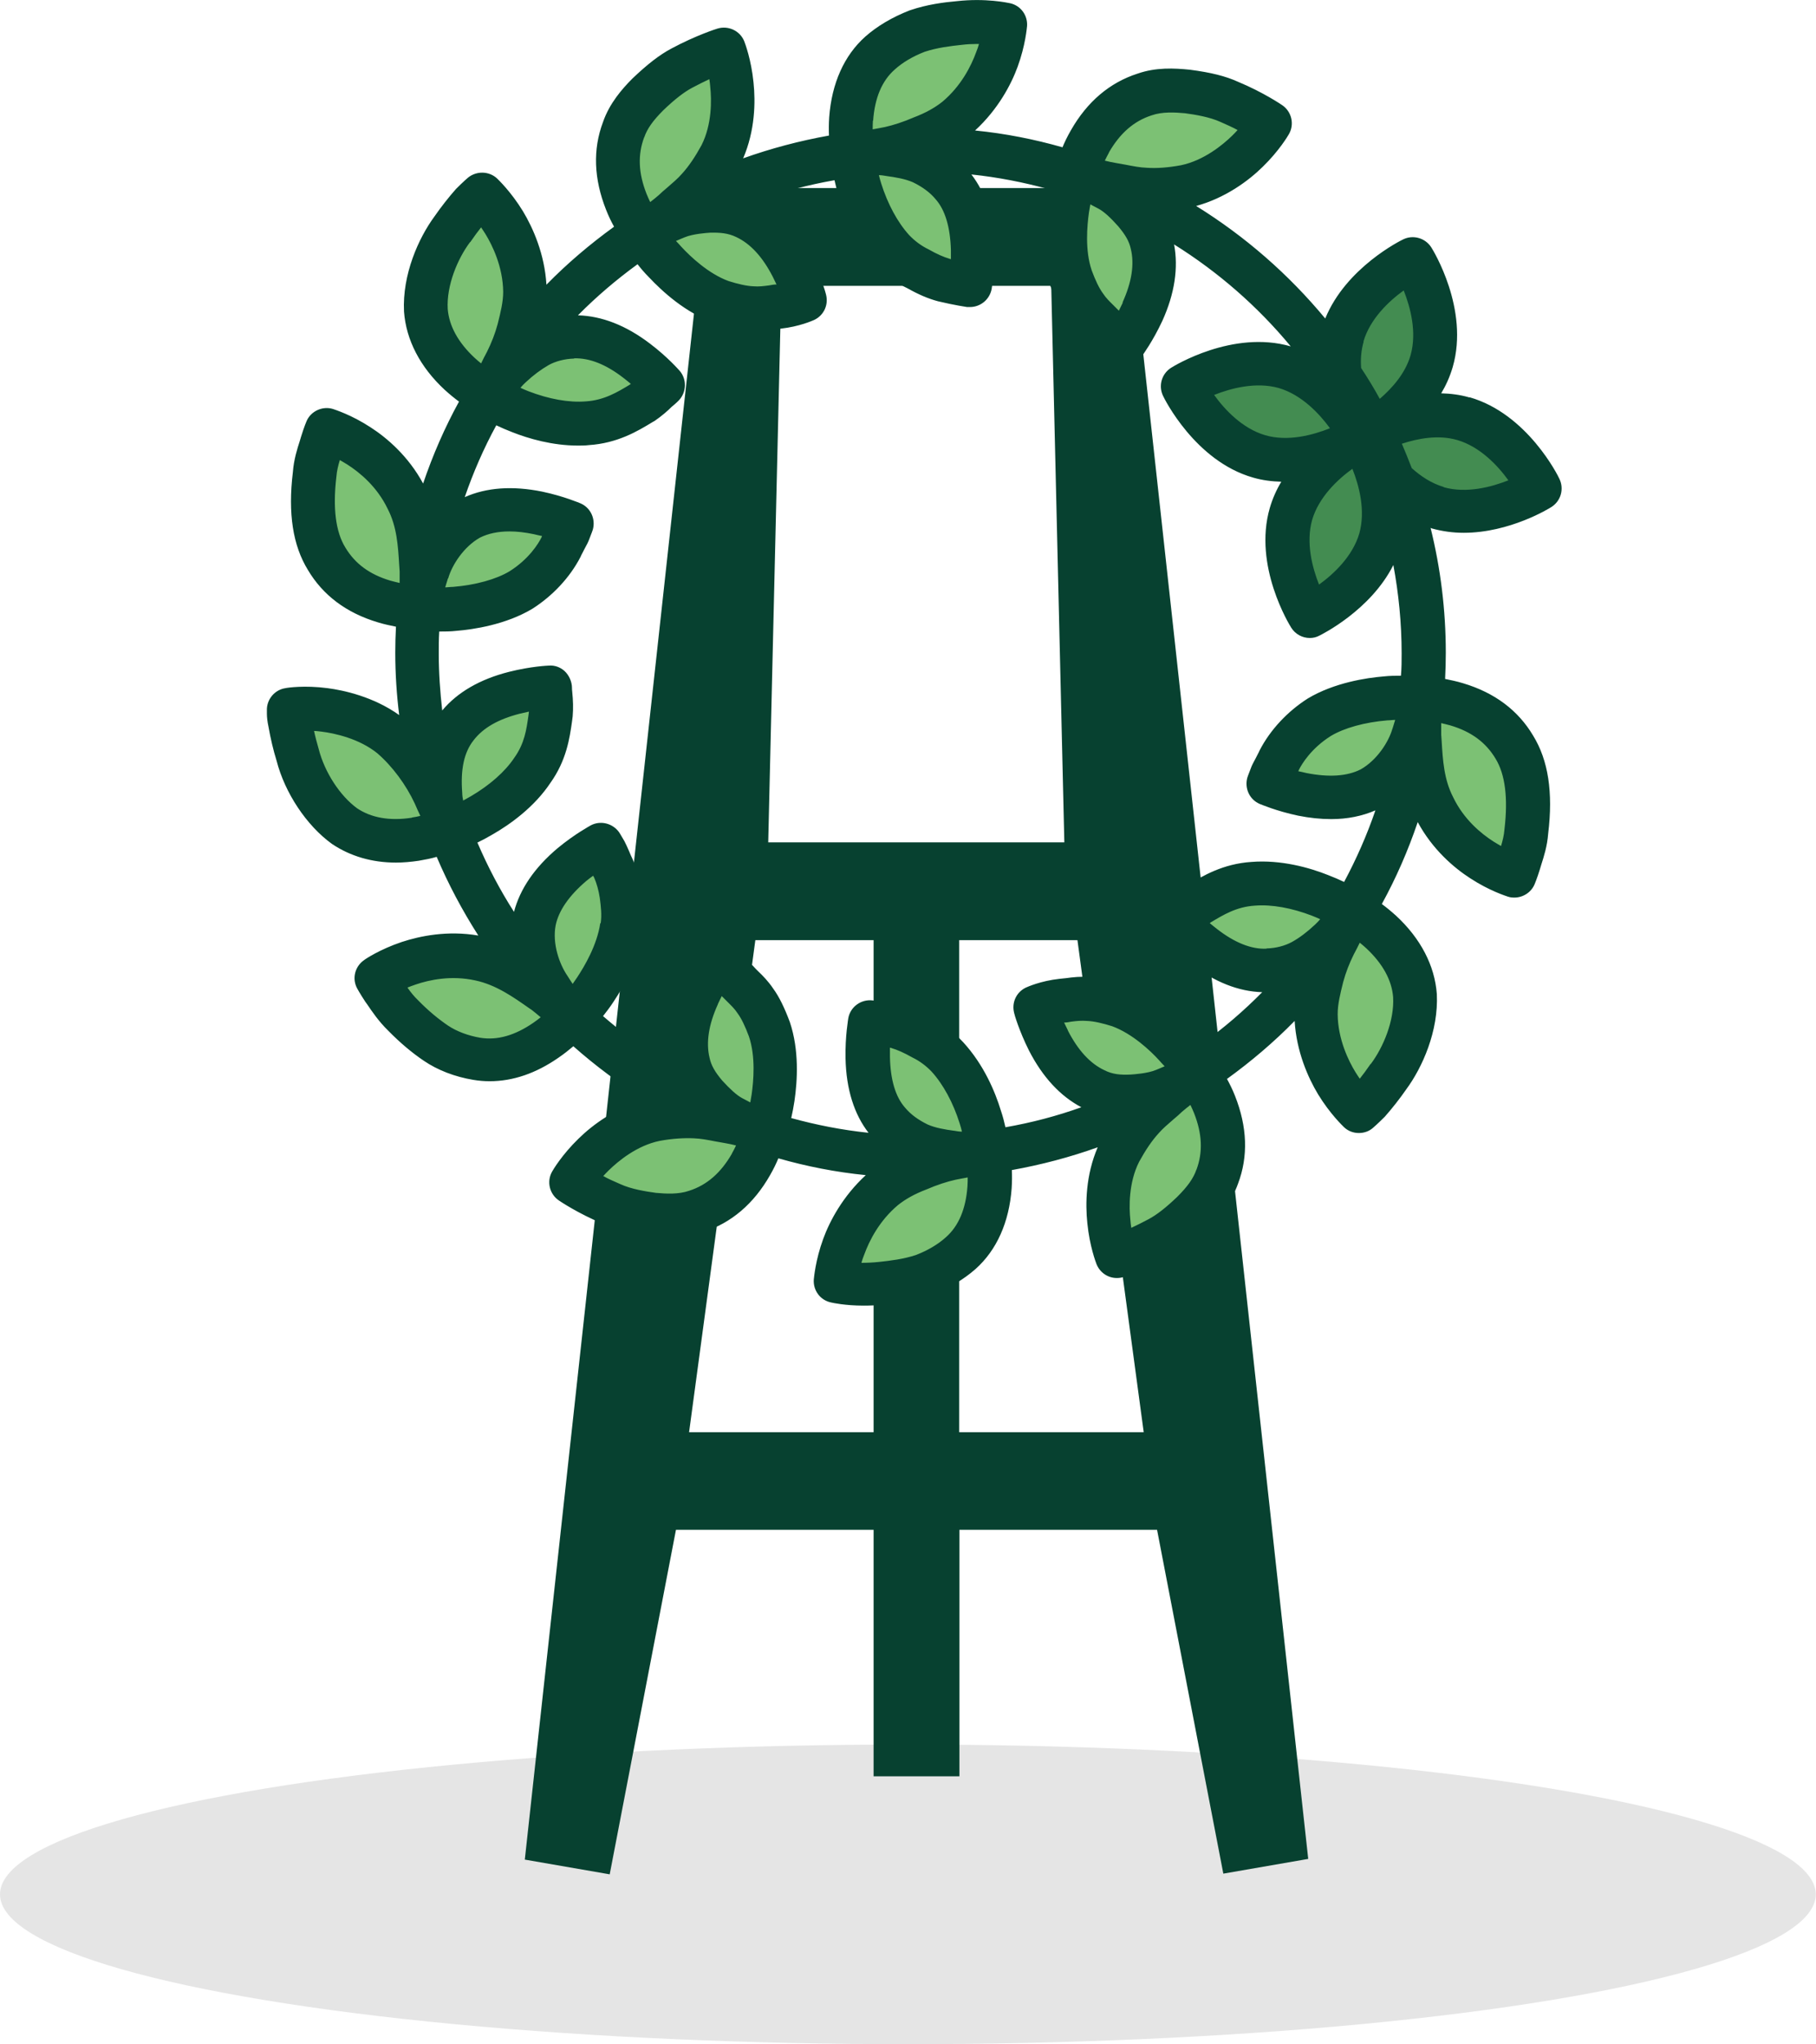 <?xml version="1.0" encoding="UTF-8"?>
<svg xmlns="http://www.w3.org/2000/svg" width="78.93" height="88.82" viewBox="0 0 78.93 88.82">
  <defs>
    <style>
      .cls-1 {
        fill: #7cc174;
      }

      .cls-2 {
        fill: #438c51;
      }

      .cls-3 {
        fill: #e5e5e5;
      }

      .cls-4 {
        fill: #074130;
      }
    </style>
  </defs>
  <g id="Layer_1" data-name="Layer 1"/>
  <g id="Layer_2" data-name="Layer 2">
    <g id="Layer_1-2" data-name="Layer 1">
      <g>
        <ellipse class="cls-3" cx="39.46" cy="82.31" rx="39.46" ry="6.51"/>
        <g>
          <path class="cls-4" d="M37.96,8.17h-7.2l-7.95,72.63,3.69,.64,2.88-14.97h8.59v10.71h3.73v-10.71h8.59l2.88,14.94,3.69-.64L48.9,8.17h-7.2m-11.75,54.06l2.88-21.38h5.14v21.38h-8.02Zm19.76,0h-8.02v-21.38h5.14l2.88,21.38Zm-4.02-49.81l.57,24.18h-12.87l.57-24.18h11.72Z"/>
          <g>
            <g>
              <path class="cls-1" d="M65.81,32.46c-.64-1.08-1.62-1.59-2.49-1.85-.85-.25-1.51-.27-1.53-.27h0s0,.04,0,.12c0,.08-.01,.19-.03,.33h0c-.03,.3-.06,.69-.05,1.15,.07,.93,.08,2.06,.63,3.13,.5,1.05,1.33,1.81,2.09,2.3,.75,.49,1.4,.68,1.4,.68,0,0,.08-.2,.2-.55,.1-.35,.28-.82,.33-1.39,.14-1.14,.15-2.56-.53-3.65Z"/>
              <path class="cls-1" d="M60.02,40.5c-.61-.56-1.16-.86-1.24-.9h-.02s-.1,.13-.24,.39c-.02,.03-.04,.08-.06,.12-.13,.24-.27,.55-.46,.9-.21,.41-.4,.89-.54,1.42-.14,.53-.28,1.06-.27,1.66,0,1.18,.45,2.24,.91,2.99,.46,.76,.96,1.22,.96,1.22,0,0,.17-.14,.43-.39,.24-.27,.56-.66,.88-1.13,.67-.91,1.2-2.27,1.13-3.5-.09-1.25-.83-2.17-1.47-2.77Z"/>
              <path class="cls-1" d="M52.05,46.63h0s-.27,.15-.66,.42c-.2,.14-.42,.31-.65,.51-.34,.32-.76,.61-1.11,1.03-.37,.4-.69,.9-.95,1.4-.52,1.03-.58,2.19-.49,3.08,.09,.89,.34,1.52,.34,1.52,0,0,.85-.26,1.85-.81,.5-.26,1-.69,1.46-1.13,.45-.45,.86-.95,1.07-1.55,.44-1.19,.21-2.3-.12-3.12-.33-.82-.73-1.36-.74-1.36Z"/>
              <path class="cls-1" d="M31.7,48.74c-.46-.07-.95-.21-1.5-.23-.54-.03-1.13,.02-1.69,.12-1.13,.24-2.07,.91-2.71,1.54-.65,.63-.98,1.21-.98,1.21,0,0,.73,.5,1.78,.94,.52,.23,1.16,.36,1.79,.44,.64,.07,1.27,.08,1.88-.13,1.21-.39,1.93-1.27,2.37-2.04,.43-.76,.6-1.41,.6-1.42h0s-.29-.13-.76-.26c-.22-.06-.49-.13-.78-.18Z"/>
              <path class="cls-1" d="M18.04,36.47c.81-.13,1.4-.37,1.48-.41h.02s-.05-.17-.16-.44c-.01-.04-.04-.09-.06-.13-.11-.25-.27-.55-.41-.91-.38-.83-1.03-1.82-1.89-2.56-.9-.73-2.05-1.05-2.91-1.16-.88-.12-1.55-.01-1.55-.01v.16c0,.1,.02,.24,.06,.42,.06,.36,.17,.85,.33,1.4,.28,1.1,1.04,2.36,2.02,3.07,1.04,.7,2.21,.71,3.08,.58Z"/>
              <path class="cls-1" d="M16.69,26.14c.85,.25,1.51,.27,1.53,.27h0s0-.04,0-.12c0-.08,.01-.19,.03-.32h0c.03-.3,.06-.69,.05-1.15-.07-.93-.08-2.06-.63-3.13-.5-1.05-1.33-1.81-2.09-2.3-.75-.49-1.4-.68-1.4-.68,0,0-.08,.2-.2,.55-.1,.35-.28,.82-.33,1.39-.14,1.14-.15,2.56,.53,3.65,.64,1.08,1.62,1.59,2.49,1.85Z"/>
              <path class="cls-1" d="M19.99,16.25c.61,.56,1.16,.86,1.24,.9h.02s.1-.14,.24-.39c.02-.03,.04-.08,.06-.12,.13-.24,.27-.55,.46-.9,.21-.41,.4-.89,.54-1.42,.14-.53,.28-1.06,.27-1.66,0-1.18-.45-2.24-.91-2.99-.46-.76-.96-1.22-.96-1.22,0,0-.17,.14-.42,.39-.24,.27-.56,.66-.88,1.13-.67,.91-1.2,2.27-1.13,3.5,.09,1.24,.83,2.17,1.47,2.77Z"/>
              <path class="cls-1" d="M27.96,10.12h0s.27-.15,.66-.42c.2-.14,.42-.31,.65-.51,.34-.32,.76-.61,1.11-1.03,.37-.4,.69-.9,.95-1.4,.52-1.03,.58-2.19,.49-3.08-.09-.89-.34-1.52-.34-1.52,0,0-.85,.26-1.85,.81-.5,.26-1,.69-1.46,1.12-.45,.45-.86,.95-1.07,1.56-.44,1.19-.21,2.3,.12,3.12,.33,.82,.73,1.36,.74,1.36Z"/>
              <path class="cls-1" d="M41.69,1c-.57,.05-1.2,.14-1.8,.34-.6,.23-1.18,.55-1.63,.97-.92,.82-1.19,1.97-1.25,2.86-.06,.84,.06,1.47,.07,1.54h0s.18-.01,.47-.06c.28-.05,.67-.11,1.11-.2,.45-.1,.95-.27,1.45-.48,.5-.18,1.01-.44,1.46-.81,.92-.76,1.47-1.73,1.77-2.57,.31-.84,.35-1.51,.35-1.51,0,0-.87-.2-2.01-.07Z"/>
              <path class="cls-1" d="M48.31,8.01c.46,.07,.95,.21,1.5,.23,.54,.04,1.13-.02,1.69-.12,1.13-.24,2.07-.91,2.71-1.54,.65-.63,.98-1.21,.98-1.21,0,0-.73-.5-1.78-.94-.52-.23-1.16-.36-1.79-.44-.64-.07-1.27-.08-1.88,.13-1.21,.39-1.93,1.27-2.37,2.04-.43,.76-.6,1.41-.6,1.42h0s.29,.13,.76,.26c.22,.06,.49,.13,.78,.18Z"/>
              <path class="cls-1" d="M56.61,34.49c.85,.17,2,.26,2.97-.24,.92-.51,1.61-1.49,1.86-2.35,.15-.43,.24-.82,.29-1.1,.03-.14,.04-.25,.04-.33,0-.08,0-.12,0-.12,0,0-.67-.09-1.55-.02-.86,.07-2,.29-2.87,.81-.84,.53-1.42,1.23-1.73,1.84-.14,.31-.31,.56-.38,.76-.08,.2-.12,.32-.12,.32,0,0,.62,.27,1.48,.45Z"/>
              <path class="cls-1" d="M58.52,39.98c.16-.24,.24-.39,.24-.39,0,0-.56-.37-1.39-.69-.83-.33-1.89-.59-2.91-.5-1.05,.07-1.78,.53-2.38,.89-.29,.19-.5,.4-.65,.54-.17,.13-.26,.23-.26,.23,0,0,.44,.51,1.15,1.05,.71,.55,1.68,1.09,2.76,1.05,.54-.02,1.09-.15,1.54-.41,.45-.25,.85-.57,1.18-.89,.35-.3,.56-.64,.72-.88Z"/>
              <path class="cls-1" d="M50.62,47.34c.84-.33,1.42-.72,1.42-.72,0,0-.34-.58-.95-1.23-.61-.65-1.47-1.38-2.41-1.72-.46-.15-.94-.27-1.37-.29-.43-.04-.8,.05-1.15,.08-.69,.07-1.15,.29-1.15,.29,0,0,.18,.65,.57,1.44,.4,.78,1.03,1.69,2.04,2.16,.51,.25,1.03,.29,1.55,.28,.51-.03,1.04-.1,1.46-.27Z"/>
              <path class="cls-1" d="M40.08,45.08c-.38-.21-.75-.38-1.08-.47-.66-.16-1.17-.23-1.17-.23,0,0-.12,.66-.1,1.55,.02,.88,.19,2.02,.9,2.82,.35,.41,.8,.72,1.28,.95,.48,.2,.98,.29,1.43,.35,.91,.14,1.59-.03,1.59-.03,0,0-.06-.67-.32-1.52-.26-.84-.72-1.83-1.42-2.6-.35-.38-.74-.64-1.11-.83Z"/>
              <path class="cls-1" d="M42.94,50.03s-.18,.03-.47,.07c-.28,.05-.67,.11-1.11,.2-.45,.1-.95,.27-1.45,.48-.5,.18-1.01,.44-1.46,.81-.92,.76-1.47,1.73-1.77,2.57-.31,.84-.35,1.51-.35,1.51,0,0,.87,.2,2.01,.07,.57-.05,1.2-.14,1.8-.34,.6-.23,1.18-.55,1.63-.97,.92-.82,1.19-1.97,1.25-2.86,.06-.84-.06-1.47-.07-1.54h0Z"/>
              <path class="cls-1" d="M32.83,43.44c-.24-.36-.54-.6-.78-.86-.49-.49-.95-.72-.95-.72,0,0-.4,.55-.77,1.34-.36,.8-.68,1.86-.42,2.94,.12,.56,.41,.99,.75,1.39,.34,.38,.72,.75,1.12,.97,.78,.46,1.45,.66,1.45,.66,0,0,.24-.63,.37-1.51,.13-.88,.16-2.01-.16-2.96-.17-.45-.37-.91-.62-1.25Z"/>
              <path class="cls-1" d="M24.56,43.85c.2,.2,.34,.31,.34,.31,0,0,.49-.47,.98-1.2,.48-.72,1-1.72,1.15-2.74,.08-.51,.02-.95-.04-1.39-.06-.43-.18-.81-.32-1.12-.15-.3-.25-.59-.36-.77-.1-.19-.18-.29-.18-.29,0,0-.6,.32-1.27,.88-.67,.56-1.45,1.4-1.66,2.47-.19,1.05,.16,2.18,.68,2.92,.24,.38,.49,.7,.68,.92Z"/>
              <path class="cls-1" d="M24.9,44.17s-.1-.1-.25-.23c-.03-.03-.05-.05-.09-.08-.2-.2-.49-.48-.85-.76-.76-.54-1.67-1.22-2.84-1.46-1.14-.26-2.24-.08-3.1,.21-.85,.28-1.4,.67-1.4,.67,0,0,.11,.19,.3,.5,.2,.3,.47,.73,.88,1.13,.4,.41,.88,.83,1.41,1.19,.53,.35,1.16,.58,1.77,.68,1.23,.19,2.26-.29,3.01-.8,.72-.5,1.15-1,1.16-1.02h0Z"/>
              <path class="cls-1" d="M19.39,35.61c.09,.27,.16,.43,.16,.43,0,0,.64-.21,1.41-.65,.77-.45,1.64-1.11,2.2-1.96,.61-.86,.69-1.72,.8-2.41,.03-.34,.01-.64-.01-.85-.03-.21-.02-.34-.03-.34,0,0-.67,.03-1.54,.24-.87,.22-1.87,.63-2.54,1.5-.7,.88-.76,2.02-.69,2.93,.02,.46,.16,.83,.24,1.11Z"/>
              <path class="cls-1" d="M22.65,25.62c.83-.53,1.42-1.23,1.73-1.84,.14-.31,.31-.56,.38-.76,.08-.2,.12-.32,.12-.32,0,0-.62-.27-1.48-.45-.85-.17-2-.26-2.97,.24-.92,.51-1.61,1.49-1.86,2.35-.15,.43-.24,.82-.29,1.1-.03,.14-.04,.25-.04,.33v.12s.67,.09,1.54,.02c.86-.07,2-.29,2.87-.81Z"/>
              <path class="cls-1" d="M21.49,16.77c-.16,.24-.24,.39-.24,.39,0,0,.56,.37,1.39,.69,.83,.33,1.89,.58,2.91,.5,1.05-.07,1.78-.53,2.38-.89,.29-.19,.5-.4,.65-.54,.17-.13,.26-.23,.26-.23,0,0-.44-.51-1.15-1.05-.71-.54-1.68-1.09-2.76-1.05-.54,.02-1.09,.15-1.54,.41-.45,.25-.85,.57-1.18,.89-.35,.3-.56,.64-.72,.88Z"/>
              <path class="cls-1" d="M32.4,9.41c-.51-.25-1.03-.29-1.55-.28-.51,.03-1.04,.1-1.45,.27-.84,.33-1.42,.72-1.42,.72,0,0,.34,.58,.95,1.23,.61,.65,1.47,1.38,2.41,1.72,.46,.15,.94,.27,1.37,.29,.43,.04,.8-.05,1.15-.08,.69-.07,1.15-.29,1.15-.29,0,0-.18-.65-.57-1.43-.4-.78-1.03-1.69-2.04-2.16Z"/>
              <path class="cls-1" d="M41.38,8c-.35-.41-.8-.72-1.28-.95-.48-.2-.98-.29-1.43-.35-.91-.14-1.59,.03-1.59,.03,0,0,.06,.67,.32,1.52,.26,.84,.72,1.83,1.42,2.6,.35,.38,.74,.64,1.11,.83,.38,.21,.75,.38,1.08,.47,.66,.16,1.17,.23,1.17,.23,0,0,.12-.66,.1-1.55-.02-.88-.19-2.02-.9-2.82Z"/>
              <path class="cls-1" d="M47.18,13.3c.24,.36,.54,.6,.78,.86,.49,.49,.95,.72,.95,.72,0,0,.4-.55,.77-1.34,.36-.8,.68-1.86,.42-2.94-.12-.56-.41-.99-.75-1.39-.34-.38-.72-.75-1.12-.97-.78-.46-1.45-.66-1.45-.66,0,0-.24,.63-.37,1.51-.13,.88-.16,2.01,.16,2.96,.17,.46,.37,.91,.62,1.25Z"/>
            </g>
            <path class="cls-2" d="M63.6,18.18c-1.55-.45-3.17,.18-3.95,.56-.29,.14-.48,.25-.48,.25,0,0,.48,1,1.39,1.87,.51,.5,1.15,.95,1.92,1.18,2.14,.62,4.43-.82,4.43-.82,0,0-1.18-2.43-3.31-3.05Z"/>
            <path class="cls-2" d="M59.17,19s.19-.09,.47-.27c.74-.46,2.13-1.5,2.58-3.05,.62-2.14-.82-4.43-.82-4.43,0,0-2.44,1.18-3.05,3.31-.17,.58-.18,1.17-.11,1.72,.18,1.49,.93,2.71,.93,2.71Z"/>
            <path class="cls-2" d="M55.85,15.95c-2.14-.62-4.43,.82-4.43,.82,0,0,1.18,2.44,3.31,3.05s4.43-.82,4.43-.82c0,0-1.18-2.44-3.31-3.05Z"/>
            <path class="cls-2" d="M56.12,22.32c-.62,2.14,.82,4.43,.82,4.43,0,0,2.44-1.18,3.05-3.31s-.82-4.43-.82-4.43c0,0-2.44,1.18-3.05,3.31Z"/>
            <path class="cls-4" d="M63.87,17.27c-.41-.12-.83-.17-1.23-.18,.21-.35,.38-.73,.5-1.14,.73-2.52-.86-5.09-.93-5.2-.26-.41-.79-.56-1.22-.35-.11,.05-2.49,1.23-3.39,3.44-1.59-1.92-3.48-3.57-5.61-4.89,1.27-.35,2.27-1.09,2.89-1.7,.72-.7,1.1-1.35,1.14-1.42,.25-.43,.12-.98-.29-1.26-.03-.02-.82-.56-1.93-1.02-.53-.24-1.16-.4-2.08-.52-.68-.07-1.48-.11-2.28,.17-1.21,.39-2.19,1.22-2.9,2.47-.15,.26-.27,.51-.36,.73-1.23-.35-2.49-.6-3.8-.73,1-.92,1.57-2,1.85-2.77,.34-.93,.4-1.69,.41-1.77,.03-.47-.28-.89-.74-.99-.1-.02-1.06-.23-2.31-.09-.56,.05-1.29,.14-2.05,.4-.77,.3-1.42,.69-1.93,1.14-.92,.82-1.46,2.03-1.57,3.5-.02,.3-.02,.56-.01,.8-1.28,.23-2.53,.56-3.73,.99,.52-1.21,.54-2.45,.45-3.3-.1-1-.37-1.7-.4-1.78-.18-.46-.69-.7-1.16-.56-.04,.01-.95,.3-2.01,.87-.51,.27-1.04,.68-1.69,1.3-.45,.45-1,1.08-1.28,1.89-.45,1.19-.4,2.47,.13,3.81,.11,.28,.23,.53,.35,.74-1.05,.76-2.04,1.6-2.94,2.52-.08-1.33-.58-2.46-1.02-3.19-.52-.85-1.07-1.37-1.13-1.43-.35-.32-.89-.33-1.26-.03,0,0-.19,.16-.52,.49-.31,.35-.65,.78-.94,1.2-.69,.94-1.4,2.52-1.32,4.13,.09,1.23,.7,2.41,1.77,3.4,.22,.2,.43,.37,.62,.51-.62,1.13-1.14,2.32-1.56,3.56-.64-1.19-1.58-1.99-2.28-2.44-.84-.55-1.56-.77-1.64-.8-.46-.14-.97,.1-1.15,.54,0,0-.1,.23-.23,.65l-.06,.2c-.11,.34-.26,.81-.3,1.35-.22,1.8,0,3.19,.65,4.25,.65,1.1,1.67,1.87,3.04,2.28,.29,.09,.55,.14,.79,.19-.02,.38-.03,.75-.03,1.13,0,.92,.06,1.82,.17,2.71-1.12-.8-2.42-1.08-3.12-1.17-.99-.13-1.74-.02-1.82,0-.48,.07-.83,.5-.81,.98v.13c0,.14,.02,.34,.07,.57,.09,.51,.21,1.02,.35,1.47,.36,1.4,1.3,2.82,2.41,3.62,.79,.53,1.73,.81,2.78,.81,.32,0,.65-.03,.99-.08,.29-.05,.55-.1,.78-.17,.51,1.2,1.12,2.34,1.81,3.42-1.34-.23-2.54,.02-3.33,.28-.95,.32-1.58,.74-1.64,.79-.4,.28-.53,.81-.29,1.24,0,0,.12,.22,.35,.57l.08,.11c.21,.31,.5,.74,.91,1.14,.51,.52,1.03,.96,1.55,1.31,.6,.41,1.36,.7,2.15,.83,.24,.04,.47,.06,.71,.06,1.01,0,2.01-.34,2.99-1.02,.25-.17,.46-.34,.65-.5,.97,.86,2.01,1.63,3.11,2.32-1.27,.35-2.27,1.09-2.89,1.7-.72,.7-1.1,1.35-1.14,1.42-.25,.43-.12,.98,.29,1.26,.03,.02,.82,.56,1.93,1.02,.53,.24,1.16,.4,2.08,.52,.27,.03,.56,.05,.85,.05,.46,0,.94-.06,1.42-.22,1.21-.39,2.19-1.22,2.9-2.47,.15-.26,.27-.51,.36-.73,1.23,.35,2.49,.6,3.8,.73-1,.92-1.57,2-1.85,2.77-.34,.93-.4,1.69-.41,1.77-.03,.47,.28,.89,.74,.99,.08,.02,.63,.14,1.43,.14,.27,0,.57-.01,.88-.05,.56-.05,1.29-.14,2.05-.4,.77-.3,1.42-.69,1.93-1.14,.92-.82,1.46-2.03,1.57-3.5,.02-.3,.02-.56,.01-.8,1.28-.23,2.53-.56,3.73-.99-.52,1.21-.54,2.45-.45,3.3,.1,1,.37,1.7,.4,1.78,.15,.37,.5,.6,.88,.6,.09,0,.19-.01,.28-.04,.04-.01,.95-.3,2.01-.87,.51-.27,1.04-.68,1.69-1.3,.45-.45,1-1.07,1.29-1.89,.45-1.19,.4-2.47-.13-3.81-.11-.28-.23-.52-.35-.74,1.05-.76,2.04-1.6,2.94-2.52,.08,1.33,.58,2.46,1.02,3.19,.52,.85,1.07,1.37,1.13,1.43,.18,.17,.41,.25,.64,.25,.22,0,.44-.07,.61-.22,0,0,.19-.16,.52-.49,.31-.35,.65-.78,.94-1.2,.69-.94,1.4-2.52,1.32-4.13-.09-1.23-.7-2.41-1.77-3.4-.22-.2-.43-.37-.62-.51,.62-1.13,1.14-2.32,1.56-3.56,.64,1.19,1.58,1.99,2.28,2.44,.84,.55,1.56,.77,1.64,.8,.09,.03,.18,.04,.28,.04,.37,0,.73-.22,.88-.58,0,0,.1-.23,.23-.65l.06-.2c.11-.34,.26-.81,.3-1.35,.22-1.8,0-3.19-.65-4.25-.65-1.1-1.67-1.87-3.04-2.28-.29-.09-.55-.14-.79-.19,.02-.38,.03-.76,.03-1.14,0-1.87-.23-3.68-.66-5.42,.02,0,.03,.01,.05,.02,.47,.13,.93,.19,1.39,.19,2,0,3.72-1.06,3.81-1.12,.41-.26,.56-.78,.35-1.22-.05-.12-1.39-2.83-3.91-3.55Zm-15.67-10.65c.48-.83,1.08-1.36,1.86-1.61,.46-.16,1-.13,1.44-.09,.44,.06,1.07,.16,1.55,.38,.27,.12,.52,.23,.74,.35-.07,.08-.15,.16-.24,.25-.4,.39-1.22,1.07-2.22,1.28-.54,.1-1.05,.14-1.48,.11-.3-.01-.6-.07-.91-.13-.16-.03-.32-.06-.45-.08-.17-.03-.32-.06-.47-.1,.05-.11,.12-.23,.18-.35Zm-27.76,3.9c.18-.26,.34-.48,.47-.64,.06,.09,.13,.19,.19,.29,.29,.47,.76,1.42,.77,2.51,0,.44-.11,.88-.24,1.4-.11,.41-.27,.82-.46,1.2-.1,.18-.18,.35-.26,.51-.09-.07-.18-.15-.28-.24-.72-.67-1.11-1.39-1.17-2.12-.06-1.03,.43-2.19,.97-2.91Zm-5.43,13.27c-.42-.68-.55-1.71-.39-3.07,.02-.26,.08-.5,.15-.73,.1,.06,.21,.12,.32,.19,.55,.35,1.3,.97,1.76,1.93,.4,.77,.45,1.61,.5,2.43l.02,.29c0,.18,0,.35,0,.5-.12-.03-.26-.06-.4-.1-.91-.27-1.54-.74-1.96-1.44Zm2.89,11.74c-.97,.15-1.77,0-2.38-.41-.74-.54-1.41-1.56-1.67-2.58-.08-.28-.15-.54-.2-.78,.11,0,.22,.02,.33,.03,.56,.07,1.63,.3,2.42,.94,.65,.56,1.25,1.37,1.63,2.19,.08,.19,.16,.36,.24,.53-.11,.03-.23,.05-.36,.07Zm13.91,14.6c-.48,.83-1.08,1.36-1.86,1.61-.46,.16-1,.13-1.44,.09-.44-.06-1.07-.16-1.55-.38-.27-.12-.53-.23-.74-.35,.07-.08,.15-.16,.24-.25,.4-.39,1.22-1.08,2.22-1.28,.54-.1,1.05-.13,1.48-.11,.3,.01,.6,.07,.91,.13,.16,.03,.32,.06,.45,.08,.17,.03,.32,.06,.47,.1-.05,.11-.11,.23-.18,.35Zm27.76-3.9c-.18,.26-.34,.48-.47,.64-.06-.09-.13-.19-.19-.29-.29-.47-.76-1.42-.77-2.51,0-.44,.11-.88,.24-1.4,.11-.41,.27-.82,.46-1.2,.1-.18,.18-.35,.26-.51,.09,.07,.18,.15,.28,.24,.72,.67,1.11,1.39,1.17,2.12,.06,1.03-.43,2.19-.97,2.91Zm5.43-13.27c.42,.68,.55,1.71,.39,3.07-.02,.26-.08,.5-.15,.73-.1-.06-.21-.12-.32-.19-.55-.35-1.3-.97-1.76-1.93-.4-.77-.45-1.61-.5-2.43l-.02-.29c0-.18,0-.35,0-.5,.12,.03,.26,.06,.4,.1,.91,.27,1.54,.74,1.96,1.44Zm-7.2-14.35c-.73,.29-1.82,.59-2.81,.3-.99-.29-1.76-1.11-2.22-1.75,.73-.29,1.82-.58,2.81-.3,.99,.29,1.76,1.11,2.22,1.74Zm-.77,3.98c.29-.99,1.11-1.76,1.75-2.22,.29,.73,.58,1.81,.3,2.81-.29,.99-1.11,1.76-1.75,2.22-.29-.73-.58-1.81-.3-2.81Zm2.23-7.75c.29-.99,1.11-1.76,1.75-2.22,.29,.73,.58,1.81,.3,2.81-.23,.8-.8,1.43-1.34,1.9-.25-.46-.52-.9-.81-1.34-.03-.38,0-.77,.11-1.15Zm-10.46-1.69c-.06,.12-.12,.24-.17,.35-.08-.08-.16-.16-.25-.25-.16-.16-.31-.3-.44-.5-.17-.23-.33-.57-.49-1-.3-.88-.2-1.95-.12-2.52,.02-.12,.04-.24,.06-.35,.11,.06,.23,.12,.36,.19,.24,.13,.52,.39,.85,.76,.32,.38,.48,.66,.55,.99,.16,.66,.04,1.44-.36,2.32Zm-10.26-5.5c.37,.05,.8,.12,1.14,.27,.41,.2,.74,.44,.98,.73,.42,.47,.64,1.22,.67,2.21,0,.14,0,.27,0,.4-.02,0-.05-.01-.07-.02-.24-.07-.54-.2-.91-.41-.31-.15-.59-.36-.83-.61-.51-.56-.94-1.36-1.22-2.25-.04-.12-.07-.24-.1-.36,.11,0,.22,.02,.34,.04Zm-.59-2.41c.07-.98,.38-1.73,.94-2.22,.33-.3,.78-.57,1.3-.77,.54-.18,1.13-.25,1.6-.3,.24-.03,.47-.04,.67-.04h.09c-.03,.11-.07,.23-.12,.35-.22,.61-.66,1.48-1.47,2.16-.34,.27-.74,.49-1.24,.68-.46,.2-.9,.34-1.26,.42-.19,.04-.37,.07-.53,.1,0-.12,0-.25,.01-.38Zm-4.37,6.77c.06,.12,.12,.24,.17,.35-.11,0-.21,.02-.32,.04-.23,.03-.44,.06-.68,.04-.29-.01-.68-.1-1.09-.23-.87-.32-1.65-1.06-2.04-1.48-.08-.09-.16-.18-.24-.26,.12-.05,.25-.11,.38-.16,.36-.15,.95-.19,1.11-.2,.43-.01,.78,.02,1.13,.19,.62,.29,1.15,.87,1.59,1.73Zm-5.58-6.04c.13-.38,.38-.73,.83-1.18,.49-.47,.9-.79,1.26-.98,.26-.14,.51-.26,.74-.37,.02,.11,.03,.22,.04,.34,.06,.55,.08,1.62-.38,2.53-.28,.51-.55,.91-.84,1.23-.19,.22-.42,.41-.66,.62-.13,.11-.26,.22-.36,.32-.13,.11-.25,.21-.37,.3-.05-.11-.11-.23-.16-.36-.35-.89-.39-1.69-.1-2.46Zm-3.04,9.6c.66-.02,1.38,.26,2.15,.86,.11,.09,.22,.17,.31,.25-.01,0-.03,.02-.04,.03-.55,.33-1.12,.68-1.92,.73-.73,.06-1.61-.1-2.49-.44-.13-.05-.24-.1-.35-.15,.07-.08,.14-.16,.23-.24,.33-.31,.67-.56,1-.75,.29-.16,.69-.27,1.1-.28Zm-5.48,9.56c.16-.57,.67-1.37,1.38-1.77,.36-.18,.79-.27,1.28-.27,.33,0,.68,.04,1.06,.12,.13,.03,.25,.06,.36,.08l-.03,.07c-.13,.26-.54,.93-1.38,1.46-.58,.35-1.48,.6-2.46,.68-.12,0-.23,.02-.34,.02,.04-.12,.08-.25,.12-.39Zm.65,9.65c-.02-.1-.04-.21-.04-.33-.08-1.02,.08-1.76,.49-2.28,.42-.55,1.08-.92,2.01-1.16,.14-.03,.28-.06,.4-.09l-.02,.16c-.09,.63-.17,1.22-.62,1.85-.4,.6-1.07,1.19-1.89,1.67-.12,.07-.23,.13-.34,.19Zm5.96,5.33c-.14,.96-.69,1.88-1,2.35-.07,.1-.14,.2-.2,.29-.07-.11-.15-.22-.22-.34-.36-.52-.67-1.41-.52-2.2,.13-.64,.58-1.29,1.33-1.93,.1-.08,.2-.16,.3-.23,.01,.02,.02,.05,.04,.07,.12,.28,.2,.57,.25,.9,.05,.38,.09,.72,.04,1.09Zm-2.91,4.33c-.8,.55-1.56,.77-2.31,.65-.52-.09-1.01-.27-1.4-.53-.41-.28-.84-.63-1.28-1.08-.19-.18-.35-.38-.48-.57,.11-.04,.22-.09,.35-.13,.61-.21,1.56-.41,2.6-.18,.9,.19,1.66,.73,2.33,1.2l.12,.08c.14,.11,.26,.21,.39,.32-.1,.08-.2,.16-.32,.24Zm8.02-.81c.06-.12,.11-.24,.17-.35,.08,.08,.16,.16,.25,.25,.16,.16,.31,.3,.44,.5,.17,.23,.33,.57,.49,1,.3,.88,.2,1.95,.12,2.52-.02,.12-.04,.24-.06,.35-.11-.06-.23-.12-.36-.19-.24-.13-.52-.39-.86-.76-.32-.38-.48-.66-.55-.99-.16-.66-.04-1.44,.36-2.32Zm10.26,5.5c-.37-.05-.8-.12-1.14-.27-.41-.2-.74-.44-.98-.73-.42-.47-.64-1.22-.66-2.21,0-.14,0-.27,0-.4,.02,0,.04,.01,.07,.02,.24,.07,.54,.2,.91,.41,.31,.15,.59,.36,.83,.61,.51,.56,.94,1.36,1.22,2.25,.04,.12,.07,.24,.1,.36-.11,0-.22-.02-.34-.04Zm.59,2.41c-.07,.98-.38,1.73-.94,2.22-.33,.3-.78,.57-1.3,.77-.54,.18-1.13,.25-1.6,.3-.28,.03-.54,.04-.77,.04,.03-.11,.07-.23,.12-.35,.22-.61,.66-1.48,1.47-2.16,.34-.27,.74-.49,1.24-.68,.46-.2,.9-.34,1.26-.42,.19-.04,.37-.07,.53-.1,0,.12,0,.25-.01,.38Zm4.37-6.76c-.06-.12-.12-.24-.17-.35,.11,0,.21-.02,.32-.04,.23-.03,.44-.05,.68-.03,.29,.01,.68,.1,1.09,.23,.87,.32,1.66,1.06,2.04,1.48,.08,.09,.16,.18,.24,.26-.12,.05-.25,.11-.38,.16-.36,.15-.95,.19-1.11,.2-.43,.02-.78-.01-1.13-.19-.62-.29-1.15-.87-1.59-1.73Zm5.58,6.04c-.13,.38-.38,.73-.83,1.18-.49,.47-.9,.79-1.26,.98-.26,.14-.51,.26-.74,.37-.02-.11-.03-.22-.04-.34-.06-.55-.08-1.62,.38-2.53,.28-.51,.55-.91,.84-1.23,.19-.22,.42-.41,.66-.62,.13-.11,.26-.22,.36-.32,.13-.11,.25-.21,.37-.3,.05,.11,.11,.23,.16,.36,.35,.89,.39,1.69,.1,2.46Zm.27-5.49c-.14-.18-.3-.37-.49-.56-.62-.66-1.6-1.54-2.81-1.98-.61-.2-1.15-.31-1.59-.34-.4-.03-.76,.01-1.04,.05-.09,.01-.18,.02-.29,.03-.82,.09-1.39,.35-1.46,.38-.42,.2-.63,.66-.51,1.11,0,.03,.21,.76,.64,1.62,.6,1.17,1.37,1.99,2.28,2.47-1.06,.38-2.16,.67-3.3,.87-.05-.22-.11-.47-.2-.73-.25-.82-.74-1.99-1.64-2.97-.4-.43-.87-.78-1.34-1-.46-.26-.89-.45-1.32-.56-.71-.17-1.26-.25-1.26-.25-.5-.07-.98,.27-1.07,.77,0,.03-.14,.77-.12,1.75,.03,1.35,.38,2.43,1,3.23-1.15-.12-2.27-.34-3.36-.64,.05-.22,.1-.47,.14-.74,.13-.89,.21-2.21-.2-3.43-.23-.62-.47-1.11-.72-1.45-.22-.33-.47-.58-.67-.77-.07-.07-.14-.14-.22-.23-.59-.59-1.15-.87-1.21-.9-.41-.2-.91-.08-1.18,.29-.02,.02-.46,.63-.87,1.51-.54,1.19-.7,2.31-.51,3.32-.97-.6-1.88-1.29-2.74-2.03,.14-.18,.29-.37,.44-.6,.49-.73,1.12-1.87,1.3-3.13,.1-.64,.03-1.16-.04-1.66-.07-.48-.2-.94-.41-1.42-.06-.13-.12-.25-.16-.36-.08-.18-.15-.34-.2-.43-.14-.25-.24-.4-.24-.4-.28-.38-.8-.51-1.22-.29-.03,.02-.69,.37-1.44,.99-1.01,.85-1.64,1.78-1.9,2.77-.61-.95-1.14-1.96-1.59-3.01,.21-.1,.43-.22,.67-.36,.75-.43,1.8-1.18,2.5-2.23,.7-.98,.84-1.95,.94-2.66l.03-.23c.03-.35,.02-.7-.02-1.08-.01-.07-.01-.13-.01-.16,0-.27-.13-.56-.33-.74-.18-.16-.42-.25-.67-.23-.03,0-.78,.03-1.73,.27-1.27,.32-2.25,.89-2.91,1.68-.09-.81-.15-1.63-.15-2.46,0-.32,0-.64,.02-.97,.23,0,.48,0,.75-.03,.74-.06,2.15-.27,3.3-.96,.88-.56,1.63-1.36,2.09-2.25,.05-.12,.12-.23,.17-.34,.1-.18,.18-.34,.21-.43,.11-.27,.16-.43,.16-.43,.12-.46-.1-.94-.54-1.13-.03-.01-.72-.31-1.67-.51-1.29-.26-2.41-.18-3.36,.24,.37-1.08,.83-2.13,1.37-3.12,.21,.1,.44,.2,.7,.3,.71,.28,1.74,.58,2.85,.58,.15,0,.31,0,.47-.02,1.25-.08,2.13-.61,2.77-1,.01,0,.08-.05,.09-.05,.32-.22,.57-.44,.75-.62,.2-.16,.31-.28,.31-.28,.33-.35,.35-.91,.03-1.28-.02-.02-.51-.59-1.29-1.18-1.05-.8-2.1-1.2-3.13-1.23,.8-.81,1.67-1.55,2.59-2.22,.14,.18,.3,.37,.49,.56,.62,.66,1.6,1.54,2.81,1.98,.61,.2,1.16,.32,1.59,.34,.1,0,.2,.01,.29,.01,.28,0,.53-.03,.75-.06,.09-.01,.18-.02,.29-.03,.82-.09,1.39-.35,1.46-.38,.42-.2,.63-.66,.51-1.11,0-.03-.21-.76-.65-1.62-.6-1.17-1.37-1.99-2.28-2.47,1.06-.38,2.16-.67,3.3-.87,.05,.22,.11,.47,.2,.73,.25,.82,.74,1.99,1.64,2.97,.4,.43,.87,.78,1.34,1,.46,.26,.9,.45,1.32,.56,.71,.17,1.26,.25,1.26,.25,.04,0,.09,0,.13,0,.45,0,.85-.32,.94-.78,0-.03,.14-.77,.12-1.75-.03-1.35-.38-2.43-1-3.23,1.15,.12,2.27,.34,3.36,.64-.05,.22-.1,.47-.14,.74-.13,.89-.21,2.21,.2,3.43,.23,.62,.47,1.11,.72,1.45,.22,.33,.47,.58,.67,.77,.07,.07,.14,.14,.22,.23,.58,.59,1.15,.87,1.21,.9,.13,.07,.28,.1,.42,.1,.29,0,.58-.14,.77-.39,.02-.03,.46-.63,.87-1.51,.54-1.19,.7-2.31,.51-3.32,1.92,1.2,3.63,2.69,5.07,4.43h0c-2.52-.73-5.09,.86-5.2,.93-.41,.26-.56,.78-.35,1.22,.05,.11,1.39,2.83,3.91,3.55,.41,.12,.83,.17,1.23,.18-.21,.35-.38,.73-.5,1.14-.73,2.52,.86,5.09,.93,5.2,.18,.29,.49,.45,.81,.45,.14,0,.28-.03,.41-.1,.1-.05,2.23-1.1,3.22-3.07,.23,1.24,.36,2.52,.36,3.84,0,.32,0,.65-.03,.97-.23,0-.48,0-.75,.03-.74,.06-2.15,.27-3.3,.96-.88,.56-1.63,1.36-2.09,2.25-.05,.12-.12,.23-.17,.34-.1,.18-.18,.34-.21,.43-.11,.27-.16,.43-.16,.43-.12,.46,.1,.94,.54,1.13,.03,.01,.72,.31,1.67,.51,.5,.1,.98,.15,1.44,.15,.7,0,1.34-.13,1.92-.38-.37,1.08-.83,2.12-1.36,3.11-.21-.1-.44-.2-.7-.3-.8-.32-2.04-.67-3.32-.57-1.25,.08-2.13,.61-2.77,1-.01,0-.08,.05-.09,.06-.32,.22-.57,.44-.75,.62-.2,.16-.31,.28-.31,.28-.33,.35-.35,.91-.03,1.28,.02,.02,.51,.59,1.29,1.18,1.05,.8,2.09,1.21,3.12,1.24-.8,.81-1.66,1.55-2.59,2.22Zm8.25-13.67c-.16,.57-.67,1.37-1.38,1.77-.59,.3-1.38,.35-2.35,.16-.13-.03-.25-.06-.36-.08l.03-.07c.13-.26,.54-.93,1.38-1.46,.58-.35,1.48-.6,2.46-.68,.12,0,.23-.02,.34-.02-.04,.12-.08,.25-.12,.39Zm-5.48,9.56c-.65,.03-1.38-.26-2.15-.86-.11-.09-.22-.17-.31-.25,.01,0,.03-.02,.04-.03,.55-.33,1.12-.68,1.92-.73,.73-.06,1.61,.1,2.49,.44,.13,.05,.24,.1,.35,.15-.07,.08-.14,.16-.23,.24-.33,.31-.67,.57-1,.75-.29,.16-.69,.27-1.1,.28Zm7.71-20.06c-.54-.16-1-.47-1.39-.82-.14-.36-.28-.71-.43-1.06,.7-.23,1.59-.4,2.41-.16,.99,.29,1.76,1.11,2.22,1.75-.73,.29-1.82,.58-2.81,.3Z"/>
          </g>
        </g>
      </g>
    </g>
  </g>
</svg>